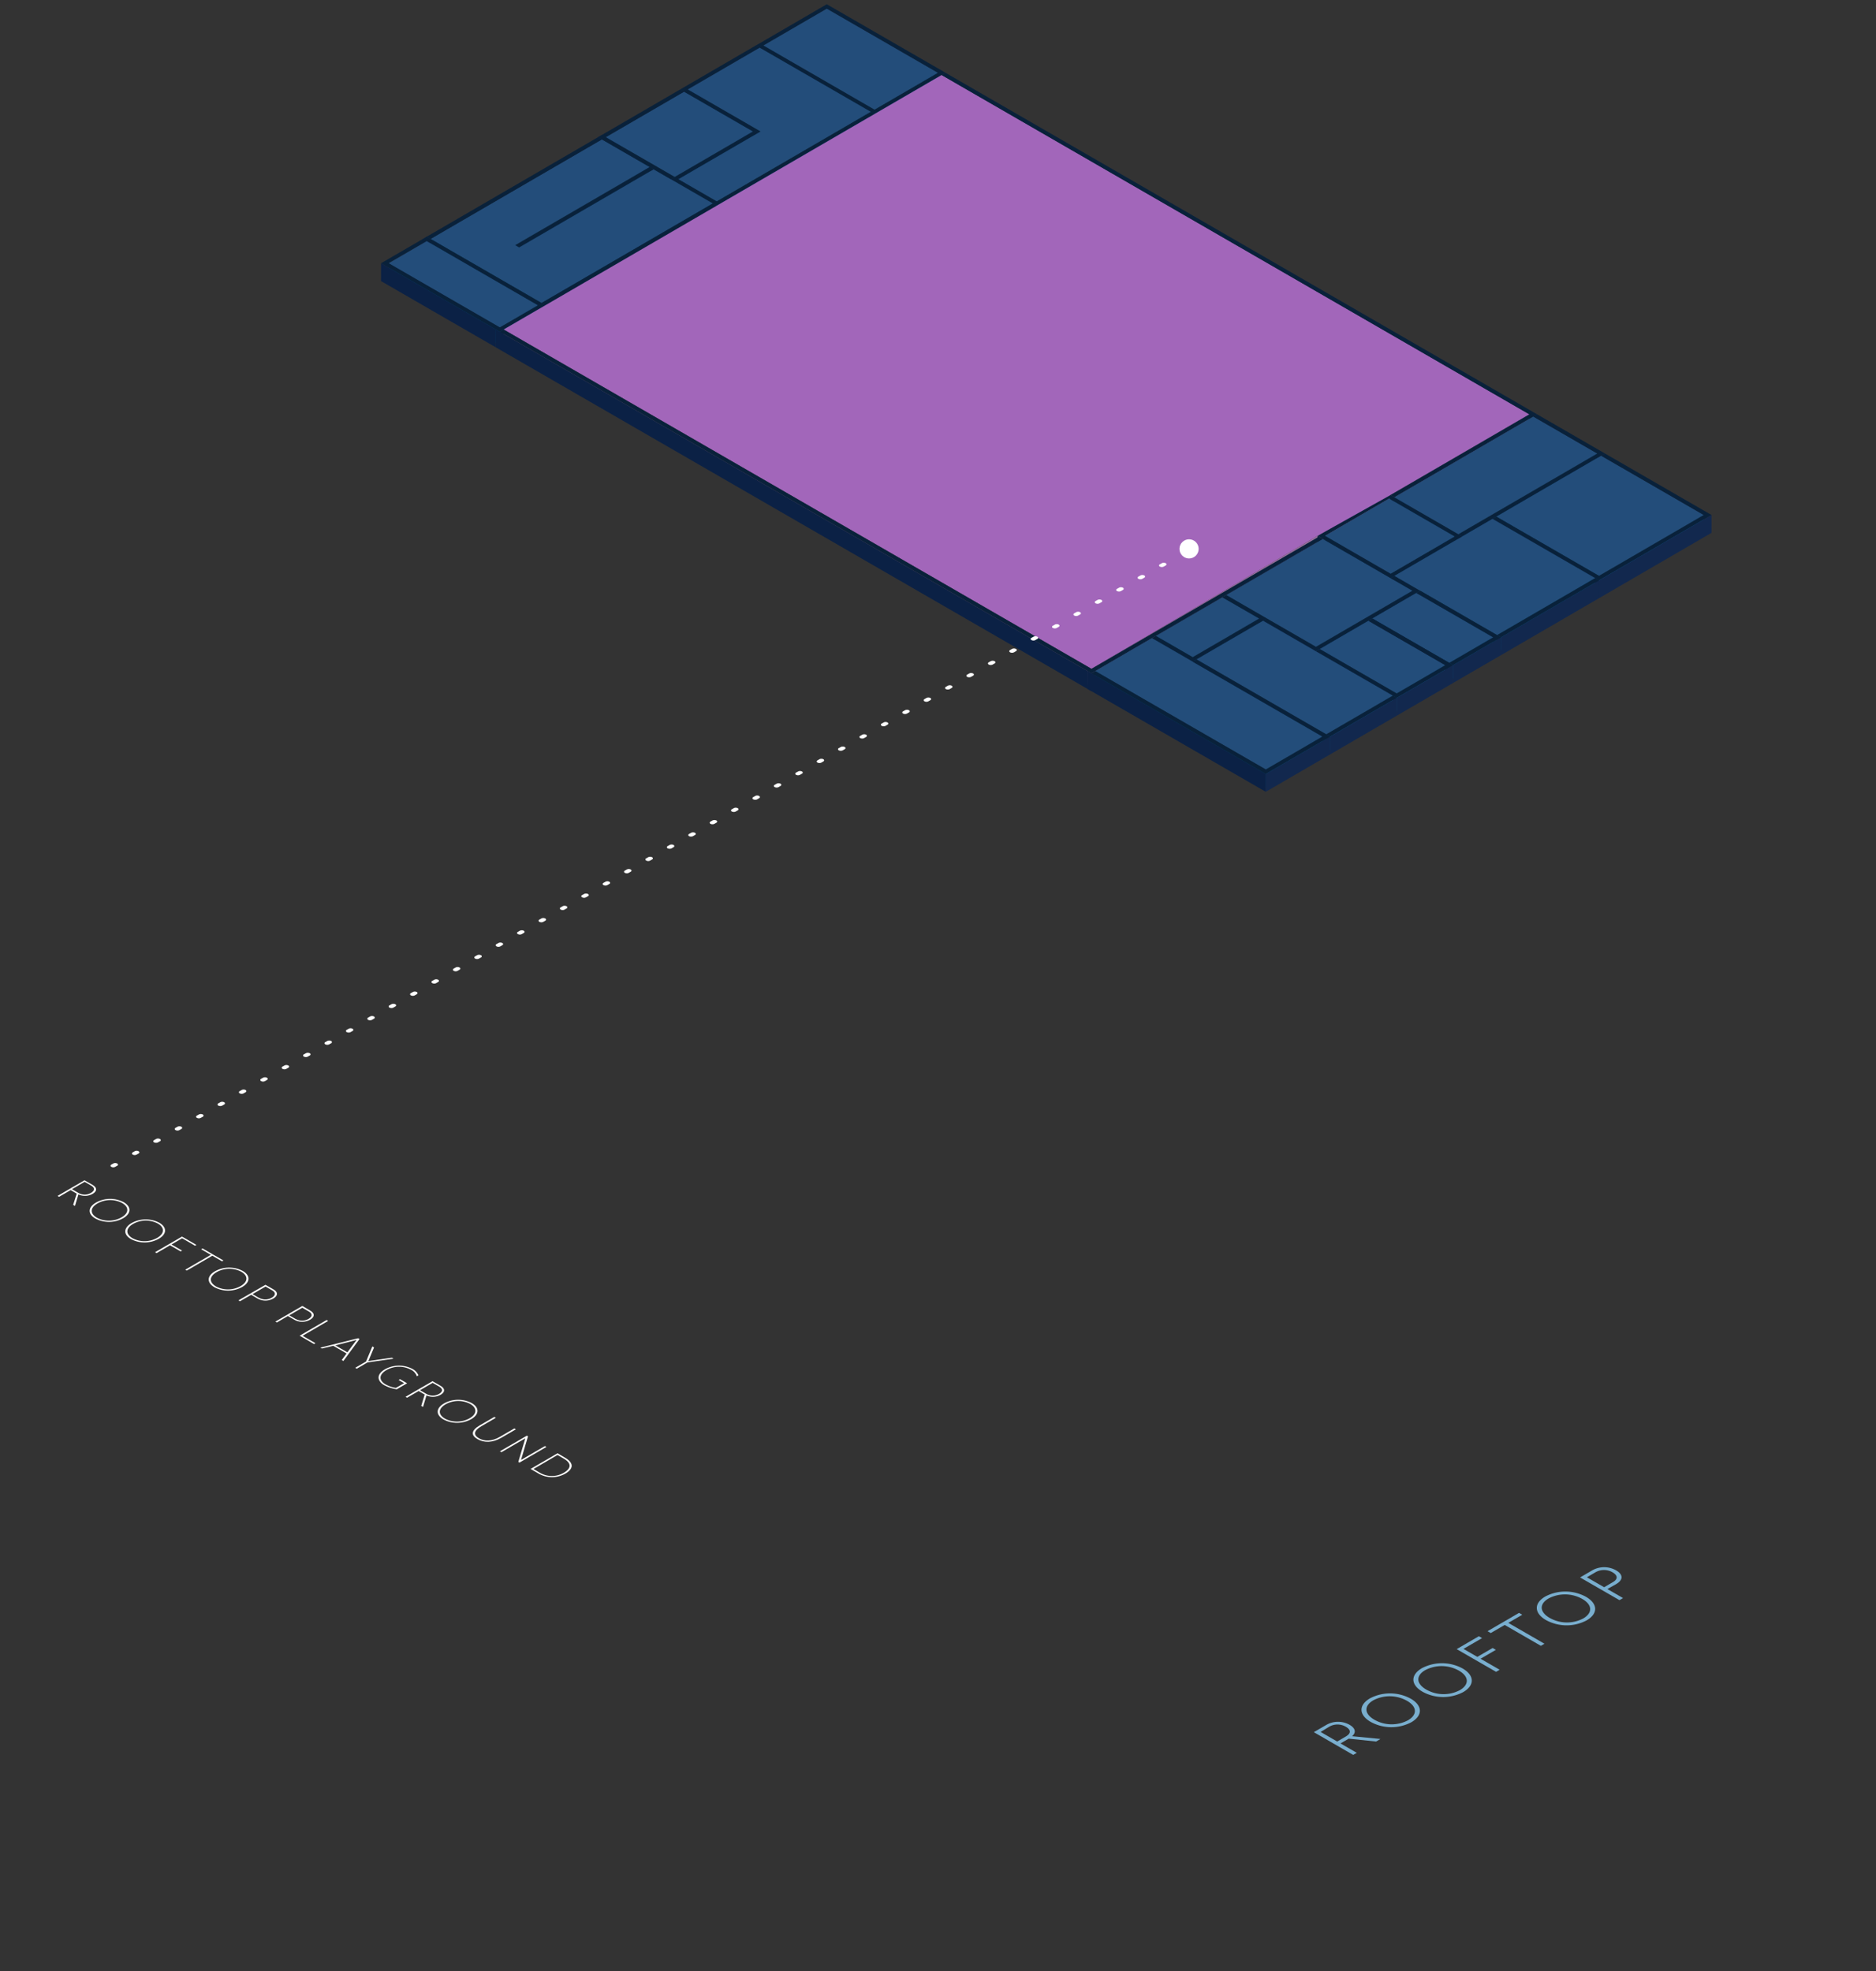 <svg xmlns="http://www.w3.org/2000/svg" viewBox="0 0 684.7 719.61"><rect x="0" y="0" width="684.7" height="719.61" fill="#333333" stroke="none"/><defs><style>.cls-1{isolation:isolate;}.cls-2{fill:#12284e;}.cls-3{fill:#0b2145;}.cls-4{fill:#004774;}.cls-5{fill:#085f97;}.cls-6{fill:#09213a;}.cls-7{fill:#234d7a;}.cls-8{fill:#956f9b;}.cls-9{fill:#a266ba;}.cls-10{fill:#725377;}.cls-11{fill:#fff;}.cls-12{fill:#79aece;}</style></defs><g id="Floorplan"><g class="cls-1"><polygon class="cls-2" points="301.76 3.19 301.75 9.71 278.66 23.13 278.68 16.6 301.76 3.19"/><polygon class="cls-3" points="342.26 26.57 342.24 33.09 301.75 9.71 301.76 3.19 342.26 26.57"/><polygon class="cls-2" points="345.09 26.57 345.07 33.09 343.66 33.91 343.68 27.39 345.09 26.57"/><polygon class="cls-4" points="319.18 39.99 319.16 46.51 278.66 23.13 278.68 16.6 319.18 39.99"/><polygon class="cls-5" points="342.26 26.57 342.24 33.09 319.16 46.51 319.18 39.99 342.26 26.57"/><polygon class="cls-3" points="319.19 41.62 319.17 48.14 275.84 23.13 275.86 16.6 319.19 41.62"/><polygon class="cls-2" points="277.27 17.42 277.25 23.94 251.06 39.17 251.07 32.65 277.27 17.42"/><polygon class="cls-5" points="317.77 40.8 317.75 47.33 261.56 79.98 261.58 73.46 317.77 40.8"/><polygon class="cls-3" points="558.2 151.25 558.18 157.77 343.66 33.91 343.68 27.39 558.2 151.25"/><path class="cls-6" d="M301.75,1.55l43.34,25-1.41.82L319.19,41.62l-43.34-25,1.41-.81ZM319.18,40l23.08-13.42L301.76,3.19,278.68,16.6,319.18,40"/><polygon class="cls-7" points="342.26 26.57 319.18 39.99 278.68 16.6 301.76 3.19 342.26 26.57"/><polygon class="cls-2" points="343.68 27.39 343.66 33.91 319.17 48.14 319.19 41.62 343.68 27.39"/><polygon class="cls-4" points="277.65 47.99 277.64 54.51 251.06 39.17 251.07 32.65 277.65 47.99"/><polygon class="cls-3" points="274.83 47.99 274.81 54.51 248.23 39.17 248.25 32.65 274.83 47.99"/><polygon class="cls-2" points="249.67 33.47 249.65 39.99 221.07 56.6 221.08 50.08 249.67 33.47"/><polygon class="cls-2" points="219.67 49.26 219.65 55.78 218.24 56.6 218.26 50.08 219.67 49.26"/><polygon class="cls-4" points="246.25 64.6 246.23 71.12 221.07 56.6 221.09 50.08 246.25 64.6"/><polygon class="cls-3" points="237.13 60.97 237.11 67.49 219.66 57.41 219.68 50.89 237.13 60.97"/><polygon class="cls-5" points="274.83 47.99 274.81 54.51 246.23 71.12 246.25 64.6 274.83 47.99"/><polygon class="cls-7" points="274.83 47.99 246.25 64.6 221.09 50.08 249.67 33.47 274.83 47.99"/><polygon class="cls-2" points="277.65 47.99 277.64 54.51 247.65 71.94 247.66 65.42 277.65 47.99"/><polygon class="cls-2" points="246.25 64.6 246.23 71.12 244.82 71.94 244.84 65.42 246.25 64.6"/><polygon class="cls-4" points="261.58 73.46 261.56 79.98 247.65 71.94 247.66 65.42 261.58 73.46"/><polygon class="cls-3" points="260.17 74.28 260.16 80.8 238.53 68.31 238.55 61.79 260.17 74.28"/><polygon class="cls-3" points="244.84 65.42 244.82 71.94 218.24 56.6 218.26 50.08 244.84 65.42"/><polygon class="cls-2" points="219.68 50.89 219.66 57.41 157.15 93.74 157.16 87.22 219.68 50.89"/><polygon class="cls-5" points="237.13 60.97 237.11 67.49 188.04 96.01 188.06 89.49 237.13 60.97"/><polygon class="cls-2" points="238.55 61.79 238.53 68.31 189.45 96.83 189.47 90.31 238.55 61.79"/><polygon class="cls-3" points="246.26 66.24 246.24 72.76 244.82 71.94 244.84 65.42 246.26 66.24"/><polygon class="cls-3" points="260.17 74.28 260.16 80.8 246.24 72.76 246.26 66.24 260.17 74.28"/><polygon class="cls-6" points="317.77 40.8 319.19 41.62 261.59 75.09 260.17 74.28 246.26 66.24 244.84 65.42 274.83 47.99 248.25 32.65 249.66 31.83 275.86 16.6 277.27 17.42 251.07 32.65 277.65 47.99 247.66 65.42 261.58 73.46 317.77 40.8"/><polygon class="cls-3" points="189.47 90.31 189.45 96.83 188.04 96.01 188.06 89.49 189.47 90.31"/><polygon class="cls-7" points="260.17 74.28 197.66 110.6 157.16 87.22 219.68 50.89 237.13 60.97 188.06 89.49 189.47 90.31 238.55 61.79 260.17 74.28"/><polygon class="cls-3" points="261.59 75.09 261.57 81.61 260.16 80.8 260.17 74.28 261.59 75.09"/><polygon class="cls-2" points="155.75 86.4 155.73 92.92 154.31 93.75 154.33 87.22 155.75 86.4"/><polygon class="cls-6" points="219.67 49.26 218.26 50.08 246.26 66.24 260.17 74.28 197.66 110.6 260.17 74.28 238.55 61.79 189.47 90.31 188.06 89.49 237.13 60.97 219.68 50.89 157.16 87.22 155.75 86.4 154.33 87.22 219.67 49.26"/><polygon class="cls-6" points="221.08 50.08 246.25 64.6 244.84 65.42 218.26 50.08 219.67 49.26 248.25 32.65 249.67 33.47 221.08 50.08"/><polygon class="cls-7" points="317.77 40.8 261.58 73.46 247.66 65.42 277.65 47.99 251.07 32.65 277.27 17.42 317.77 40.8"/><polygon class="cls-2" points="319.19 41.62 319.17 48.14 261.57 81.61 261.59 75.09 319.19 41.62"/><polygon class="cls-3" points="157.16 87.22 157.15 93.74 155.73 92.92 155.75 86.4 157.16 87.22"/><polygon class="cls-2" points="155.75 88.04 155.73 94.56 141.89 102.61 141.91 96.09 155.75 88.04"/><polygon class="cls-5" points="260.17 74.28 260.16 80.8 197.64 117.13 197.66 110.6 260.17 74.28"/><polygon class="cls-4" points="197.66 110.6 197.64 117.13 157.15 93.74 157.16 87.22 197.66 110.6"/><polygon class="cls-2" points="260.17 74.28 260.16 80.8 197.64 117.13 197.66 110.6 260.17 74.28"/><polygon class="cls-3" points="199.08 111.42 199.06 117.94 197.64 117.13 197.66 110.6 199.08 111.42"/><polygon class="cls-2" points="261.59 75.09 261.57 81.61 199.06 117.94 199.08 111.42 261.59 75.09"/><polygon class="cls-6" points="261.59 75.09 199.08 111.42 197.66 110.6 260.17 74.28 261.59 75.09"/><polygon class="cls-3" points="196.25 111.42 196.23 117.95 155.73 94.56 155.75 88.04 196.25 111.42"/><polygon class="cls-5" points="196.25 111.42 196.23 117.95 182.39 125.99 182.41 119.47 196.25 111.42"/><polygon class="cls-4" points="182.41 119.47 182.39 125.99 141.89 102.61 141.91 96.09 182.41 119.47"/><path class="cls-6" d="M197.66,110.6l1.42.82-15.26,8.87-1.4.82-1.42-.82-41.92-24.2,15.25-8.86,1.42-.83,1.41.82Zm-15.25,8.87,13.84-8L155.75,88l-13.84,8,40.5,23.38"/><polygon class="cls-7" points="196.25 111.42 182.41 119.47 141.91 96.09 155.75 88.04 196.25 111.42"/><polygon class="cls-2" points="199.08 111.42 199.06 117.94 183.81 126.81 183.82 120.29 199.08 111.42"/><polygon class="cls-3" points="181 120.29 180.98 126.81 139.06 102.61 139.08 96.09 181 120.29"/><polygon class="cls-3" points="182.42 121.11 182.4 127.63 180.98 126.81 181 120.29 182.42 121.11"/><polygon class="cls-2" points="183.82 120.29 183.81 126.81 182.4 127.63 182.42 121.11 183.82 120.29"/><polygon class="cls-2" points="561.03 151.25 561.02 157.77 559.61 158.59 559.63 152.07 561.03 151.25"/><polygon class="cls-3" points="582.99 165.56 582.97 172.08 559.61 158.59 559.63 152.07 582.99 165.56"/><polygon class="cls-2" points="585.81 165.56 585.79 172.08 584.39 172.9 584.41 166.37 585.81 165.56"/><polygon class="cls-8" points="558.2 151.25 558.18 157.77 507.5 187.22 507.51 180.7 558.2 151.25"/><polygon class="cls-8" points="507.51 180.7 507.5 187.22 480.82 202.13 480.84 195.61 507.51 180.7"/><polygon class="cls-2" points="559.63 152.07 559.61 158.59 508.92 188.05 508.94 181.53 559.63 152.07"/><polygon class="cls-3" points="508.94 181.53 508.92 188.05 507.5 187.22 507.51 180.7 508.94 181.53"/><polygon class="cls-5" points="582.99 165.56 582.97 172.08 532.28 201.53 532.3 195.01 582.99 165.56"/><polygon class="cls-4" points="532.3 195.01 532.28 201.53 508.92 188.05 508.94 181.53 532.3 195.01"/><polygon class="cls-2" points="507.01 182.04 507 188.57 483.65 202.13 483.67 195.61 507.01 182.04"/><polygon class="cls-3" points="533.72 195.83 533.7 202.35 532.28 201.53 532.3 195.01 533.72 195.83"/><polygon class="cls-3" points="530.89 195.83 530.87 202.35 507 188.57 507.01 182.04 530.89 195.83"/><polygon class="cls-4" points="507.55 209.4 507.53 215.92 483.65 202.13 483.67 195.61 507.55 209.4"/><polygon class="cls-5" points="530.89 195.83 530.87 202.35 507.53 215.92 507.55 209.4 530.89 195.83"/><polygon class="cls-3" points="481.35 195.91 481.33 202.43 480.82 202.13 480.84 195.61 481.35 195.91"/><polygon class="cls-3" points="482.77 196.73 482.75 203.25 481.33 202.43 481.35 195.91 482.77 196.73"/><polygon class="cls-2" points="533.72 195.83 533.7 202.35 508.95 216.74 508.97 210.21 533.72 195.83"/><polygon class="cls-2" points="508.97 210.21 508.95 216.74 507.53 217.56 507.55 211.04 508.97 210.21"/><polygon class="cls-4" points="518.36 215.64 518.34 222.16 508.95 216.74 508.97 210.21 518.36 215.64"/><polygon class="cls-3" points="515.53 215.64 515.51 222.16 482.75 203.25 482.77 196.73 515.53 215.64"/><polygon class="cls-8" points="480.84 195.61 480.82 202.13 398.33 250.66 398.35 244.14 480.84 195.61"/><polygon class="cls-2" points="482.77 196.73 482.75 203.25 447.52 223.73 447.54 217.21 482.77 196.73"/><polygon class="cls-4" points="462.41 225.79 462.39 232.31 447.52 223.73 447.54 217.21 462.41 225.79"/><polygon class="cls-2" points="462.41 225.79 462.39 232.31 460.98 233.13 461 226.61 462.41 225.79"/><polygon class="cls-4" points="480.29 236.12 480.27 242.64 462.39 232.31 462.41 225.79 480.29 236.12"/><polygon class="cls-3" points="507.55 211.04 507.53 217.56 482.75 203.25 482.77 196.73 507.55 211.04"/><polygon class="cls-5" points="515.53 215.64 515.51 222.16 480.27 242.64 480.29 236.12 515.53 215.64"/><polygon class="cls-7" points="515.53 215.64 480.29 236.12 462.41 225.79 447.54 217.21 482.77 196.73 515.53 215.64"/><polygon class="cls-6" points="518.36 215.64 516.94 216.46 500.91 225.78 499.46 226.62 481.71 236.94 480.3 237.75 478.88 236.94 461 226.61 462.41 225.79 480.29 236.12 515.53 215.64 482.77 196.73 507.55 211.04 508.97 210.21 518.36 215.64"/><path class="cls-6" d="M532.3,195l1.42.82L509,210.21l-1.42.83-24.78-14.31-1.42-.82-.51-.3L507,180.41l.51.29,1.43.82ZM507.55,209.4l23.34-13.57L507,182l-23.34,13.57,23.88,13.79"/><polygon class="cls-9" points="558.2 151.25 507.51 180.7 480.84 195.61 398.35 244.14 183.82 120.29 199.08 111.42 261.59 75.09 319.19 41.62 343.68 27.39 558.2 151.25"/><polygon class="cls-6" points="345.09 26.57 561.03 151.25 559.63 152.07 508.94 181.53 507.51 180.7 558.2 151.25 343.68 27.39 345.09 26.57"/><polygon class="cls-3" points="621.84 187.99 621.82 194.51 584.39 172.9 584.41 166.37 621.84 187.99"/><polygon class="cls-2" points="584.41 166.37 584.39 172.9 546.14 195.12 546.16 188.6 584.41 166.37"/><polygon class="cls-2" points="546.16 188.6 546.14 195.12 544.74 195.94 544.75 189.42 546.16 188.6"/><polygon class="cls-7" points="582.99 165.56 532.3 195.01 508.94 181.53 559.63 152.07 582.99 165.56"/><polygon class="cls-6" points="585.81 165.56 584.41 166.37 546.16 188.6 544.75 189.42 533.72 195.83 532.3 195.01 582.99 165.56 559.63 152.07 561.03 151.25 585.81 165.56"/><polygon class="cls-2" points="544.75 189.42 544.74 195.94 533.7 202.35 533.72 195.83 544.75 189.42"/><polygon class="cls-7" points="530.89 195.83 507.55 209.4 483.67 195.61 507.01 182.04 530.89 195.83"/><polygon class="cls-5" points="621.84 187.99 621.82 194.51 583.58 216.73 583.6 210.21 621.84 187.99"/><polygon class="cls-7" points="621.84 187.99 583.6 210.21 546.16 188.6 584.41 166.37 621.84 187.99"/><polygon class="cls-4" points="583.6 210.21 583.58 216.73 546.14 195.12 546.16 188.6 583.6 210.21"/><polygon class="cls-3" points="583.61 211.85 583.59 218.37 544.74 195.94 544.75 189.42 583.61 211.85"/><polygon class="cls-3" points="582.19 211.03 582.17 217.55 544.74 195.94 544.75 189.42 582.19 211.03"/><polygon class="cls-6" points="624.66 187.99 583.61 211.85 544.75 189.42 546.16 188.6 583.6 210.21 621.84 187.99 584.41 166.37 585.81 165.56 624.66 187.99"/><polygon class="cls-2" points="624.66 187.99 624.65 194.51 583.59 218.37 583.61 211.85 624.66 187.99"/><polygon class="cls-2" points="518.36 215.64 518.34 222.16 516.92 222.98 516.94 216.46 518.36 215.64"/><polygon class="cls-2" points="447.54 217.21 447.52 223.73 446.11 224.55 446.13 218.03 447.54 217.21"/><polygon class="cls-2" points="516.94 216.46 516.92 222.98 500.89 232.3 500.91 225.78 516.94 216.46"/><polygon class="cls-3" points="459.58 225.79 459.56 232.31 446.11 224.55 446.13 218.03 459.58 225.79"/><polygon class="cls-2" points="500.91 225.78 500.89 232.3 499.44 233.14 499.46 226.62 500.91 225.78"/><polygon class="cls-7" points="582.19 211.03 546.4 231.83 518.36 215.64 508.97 210.21 533.72 195.83 544.75 189.42 582.19 211.03"/><polygon class="cls-5" points="582.19 211.03 582.17 217.55 546.38 238.35 546.4 231.83 582.19 211.03"/><polygon class="cls-4" points="546.4 231.83 546.38 238.35 518.34 222.16 518.36 215.64 546.4 231.83"/><polygon class="cls-2" points="446.13 218.03 446.11 224.55 421.83 238.65 421.85 232.13 446.13 218.03"/><polygon class="cls-2" points="583.61 211.85 583.59 218.37 547.8 239.17 547.82 232.65 583.61 211.85"/><polygon class="cls-6" points="583.61 211.85 547.82 232.65 546.4 231.83 582.19 211.03 544.75 189.42 583.61 211.85"/><polygon class="cls-3" points="547.82 232.65 547.8 239.17 546.38 238.35 546.4 231.83 547.82 232.65"/><polygon class="cls-3" points="544.99 232.65 544.97 239.17 516.92 222.98 516.94 216.46 544.99 232.65"/><polygon class="cls-2" points="421.85 232.13 421.83 238.65 420.43 239.47 420.44 232.95 421.85 232.13"/><polygon class="cls-2" points="499.46 226.62 499.44 233.14 481.69 243.46 481.71 236.94 499.46 226.62"/><polygon class="cls-2" points="481.71 236.94 481.69 243.46 480.28 244.28 480.3 237.75 481.71 236.94"/><polygon class="cls-4" points="509.75 253.13 509.73 259.65 481.69 243.46 481.71 236.94 509.75 253.13"/><polygon class="cls-3" points="508.34 253.94 508.32 260.46 460.98 233.13 461 226.61 508.34 253.94"/><polygon class="cls-3" points="478.88 236.94 478.86 243.46 460.98 233.13 461 226.61 478.88 236.94"/><polygon class="cls-3" points="480.3 237.75 480.28 244.28 478.86 243.46 478.88 236.94 480.3 237.75"/><polygon class="cls-5" points="459.58 225.79 459.56 232.31 435.29 246.42 435.31 239.9 459.58 225.79"/><polygon class="cls-7" points="459.58 225.79 435.31 239.9 421.85 232.13 446.13 218.03 459.58 225.79"/><polygon class="cls-4" points="435.31 239.9 435.29 246.42 421.83 238.65 421.85 232.13 435.31 239.9"/><polygon class="cls-2" points="461 226.61 460.98 233.13 436.7 247.24 436.72 240.72 461 226.61"/><polygon class="cls-2" points="436.72 240.72 436.7 247.24 435.3 248.06 435.31 241.54 436.72 240.72"/><polygon class="cls-3" points="435.31 241.54 435.3 248.06 420.43 239.47 420.44 232.95 435.31 241.54"/><polygon class="cls-6" points="462.41 225.79 461 226.61 436.72 240.72 435.31 241.54 420.44 232.95 421.85 232.13 435.31 239.9 459.58 225.79 446.13 218.03 447.54 217.21 462.41 225.79"/><polygon class="cls-7" points="544.99 232.65 528.95 241.97 500.91 225.78 516.94 216.46 544.99 232.65"/><polygon class="cls-5" points="544.99 232.65 544.97 239.17 528.93 248.49 528.95 241.97 544.99 232.65"/><polygon class="cls-4" points="528.95 241.97 528.93 248.49 500.89 232.3 500.91 225.78 528.95 241.97"/><polygon class="cls-3" points="530.34 242.8 530.32 249.32 500.86 232.32 500.88 225.8 530.34 242.8"/><polygon class="cls-2" points="547.82 232.65 547.8 239.17 530.32 249.32 530.34 242.8 547.82 232.65"/><polygon class="cls-6" points="547.82 232.65 530.34 242.8 500.88 225.8 528.95 241.97 544.99 232.65 516.94 216.46 518.36 215.64 546.4 231.83 547.82 232.65"/><polygon class="cls-3" points="527.5 242.81 527.49 249.33 499.44 233.14 499.46 226.62 527.5 242.81"/><polygon class="cls-10" points="398.35 244.14 398.33 250.66 183.81 126.81 183.82 120.29 398.35 244.14"/><polygon class="cls-2" points="420.44 232.95 420.43 239.47 399.75 251.49 399.77 244.97 420.44 232.95"/><polygon class="cls-3" points="396.94 244.96 396.92 251.48 182.4 127.63 182.42 121.11 396.94 244.96"/><polygon class="cls-6" points="398.35 244.14 481.35 195.91 482.77 196.73 447.54 217.21 446.13 218.03 421.85 232.13 420.44 232.95 399.77 244.97 398.36 245.78 396.94 244.96 182.42 121.11 183.82 120.29 398.35 244.14"/><polygon class="cls-2" points="399.77 244.97 399.75 251.49 398.35 252.3 398.36 245.78 399.77 244.97"/><polygon class="cls-4" points="484.06 268.05 484.05 274.57 436.7 247.24 436.72 240.72 484.06 268.05"/><polygon class="cls-3" points="482.66 268.87 482.64 275.39 420.43 239.47 420.44 232.95 482.66 268.87"/><polygon class="cls-5" points="482.66 268.87 482.64 275.39 461.97 287.4 461.99 280.88 482.66 268.87"/><polygon class="cls-4" points="461.99 280.88 461.97 287.4 399.75 251.49 399.77 244.97 461.99 280.88"/><polygon class="cls-3" points="461.99 282.52 461.98 289.04 396.92 251.48 396.94 244.96 461.99 282.52"/><polygon class="cls-3" points="398.36 245.78 398.35 252.3 396.92 251.48 396.94 244.96 398.36 245.78"/><polygon class="cls-7" points="527.5 242.81 509.75 253.13 481.71 236.94 499.46 226.62 527.5 242.81"/><polygon class="cls-5" points="527.5 242.81 527.49 249.33 509.73 259.65 509.75 253.13 527.5 242.81"/><polygon class="cls-6" points="530.34 242.8 509.76 254.76 478.88 236.94 480.3 237.75 481.71 236.94 509.75 253.13 527.5 242.81 499.46 226.62 500.88 225.8 530.34 242.8"/><polygon class="cls-3" points="509.76 254.76 509.74 261.28 478.86 243.46 478.88 236.94 509.76 254.76"/><polygon class="cls-2" points="530.34 242.8 530.32 249.32 509.74 261.28 509.76 254.76 530.34 242.8"/><polygon class="cls-5" points="508.34 253.94 508.32 260.46 484.05 274.57 484.06 268.05 508.34 253.94"/><polygon class="cls-7" points="508.34 253.94 484.06 268.05 436.72 240.72 461 226.61 508.34 253.94"/><polygon class="cls-3" points="485.48 268.87 485.46 275.39 484.05 274.57 484.06 268.05 485.48 268.87"/><polygon class="cls-6" points="509.76 254.76 485.48 268.87 484.06 268.05 508.34 253.94 461 226.61 478.88 236.94 509.76 254.76"/><polygon class="cls-2" points="509.76 254.76 509.74 261.28 485.46 275.39 485.48 268.87 509.76 254.76"/><polygon class="cls-7" points="482.66 268.87 461.99 280.88 399.77 244.97 420.44 232.95 482.66 268.87"/><polygon class="cls-2" points="485.48 268.87 485.46 275.39 461.98 289.04 461.99 282.52 485.48 268.87"/><polygon class="cls-6" points="485.48 268.87 461.99 282.52 396.94 244.96 398.37 245.78 399.77 244.97 461.99 280.88 482.66 268.87 420.44 232.95 435.31 241.54 436.72 240.72 484.06 268.05 485.48 268.87"/></g></g><g id="Labels"><polygon class="cls-11" points="71.68 454.43 71.17 454.73 66.47 452.01 62.58 454.28 66.45 456.51 65.94 456.81 62.06 454.58 57.15 457.43 56.58 457.11 66.42 451.39 71.68 454.43"/><path class="cls-11" d="M58.14,446.34c2.8,1.62,2.86,4.09-.19,5.86a10.67,10.67,0,0,1-10.11.13C45,450.7,45,448.25,48,446.47A10.71,10.71,0,0,1,58.14,446.34ZM48.37,452a9.42,9.42,0,0,0,9-.14c2.83-1.65,2.68-3.81.22-5.23a9.41,9.41,0,0,0-9,.14c-2.83,1.65-2.71,3.79-.21,5.23"/><path class="cls-11" d="M45.14,438.84c2.8,1.62,2.86,4.08-.19,5.86a10.66,10.66,0,0,1-10.11.12C32,443.19,32,440.75,35,439A10.66,10.66,0,0,1,45.14,438.84Zm-9.77,5.68a9.42,9.42,0,0,0,9-.15c2.83-1.64,2.68-3.8.22-5.22a9.36,9.36,0,0,0-9,.14c-2.83,1.65-2.71,3.79-.21,5.23"/><path class="cls-11" d="M28.62,436l-1.25,4.2-.67-.38L28,435.72l-2.22-1.29-4.22,2.45-.56-.33,9.84-5.71,2.89,1.66c2,1.16,1.54,2.45.06,3.31A5.66,5.66,0,0,1,28.62,436Zm-2.36-1.9,2.33,1.34a4.54,4.54,0,0,0,4.62,0c1.13-.66,1.73-1.68,0-2.69l-2.32-1.34-4.61,2.68"/><polygon class="cls-11" points="81.55 460.12 81.03 460.42 77.5 458.38 68.18 463.8 67.62 463.48 76.95 458.06 73.42 456.02 73.93 455.73 81.55 460.12"/><polygon class="cls-11" points="119.76 482.19 110.43 487.61 115.13 490.32 114.62 490.62 109.36 487.58 119.2 481.86 119.76 482.19"/><path class="cls-11" d="M113.18,478.39c2,1.16,1.49,2.47,0,3.35a5.83,5.83,0,0,1-5.77,0l-2.34-1.34-4,2.35-.56-.32,9.84-5.72Zm-5.28,3.06a4.66,4.66,0,0,0,4.7,0c1.14-.67,1.81-1.73.06-2.74l-2.33-1.34-4.76,2.77,2.33,1.34"/><path class="cls-11" d="M99.76,470.64c2,1.16,1.49,2.48,0,3.36A5.82,5.82,0,0,1,94,474l-2.32-1.35L87.6,475l-.56-.33L96.88,469Zm-5.28,3.07a4.63,4.63,0,0,0,4.7,0c1.15-.67,1.82-1.72.07-2.73l-2.33-1.34-4.76,2.77,2.32,1.34"/><path class="cls-11" d="M88.59,463.93c2.81,1.62,2.87,4.08-.19,5.86a10.64,10.64,0,0,1-10.1.12c-2.82-1.63-2.89-4.08.18-5.86A10.66,10.66,0,0,1,88.59,463.93Zm-9.76,5.67a9.4,9.4,0,0,0,9-.14c2.84-1.65,2.69-3.81.23-5.23a9.39,9.39,0,0,0-9,.15c-2.84,1.65-2.71,3.78-.21,5.22"/><path class="cls-11" d="M150.52,499.7a4.75,4.75,0,0,1,2.2,2.35l-.58.34A4.16,4.16,0,0,0,150,500a9.28,9.28,0,0,0-9,.16c-2.81,1.64-2.75,3.76-.26,5.2a11.11,11.11,0,0,0,3.75,1.28l3-1.73-2-1.17.51-.29,2.59,1.49-3.78,2.2a14.4,14.4,0,0,1-4.54-1.48c-2.65-1.53-3-3.95.23-5.82A10.55,10.55,0,0,1,150.52,499.7Z"/><polygon class="cls-11" points="143.63 495.97 134.16 497.32 130.21 499.62 129.65 499.29 133.6 497 135.89 491.5 136.52 491.86 134.45 496.83 143.02 495.61 143.63 495.97"/><path class="cls-11" d="M131.21,488.8l-5.88,8-.6-.34,1.75-2.4-4.85-2.8-4.12,1-.58-.33,13.8-3.43Zm-8.87,2.28,4.45,2.57,3.36-4.53-7.81,2"/><path class="cls-11" d="M155.65,509.38l-1.25,4.2-.66-.38,1.27-4.14-2.22-1.29-4.22,2.45-.56-.33,9.84-5.71,2.89,1.66c2,1.16,1.54,2.45.06,3.31A5.66,5.66,0,0,1,155.65,509.38Zm-2.36-1.9,2.33,1.34a4.54,4.54,0,0,0,4.62,0c1.13-.66,1.73-1.68,0-2.69l-2.32-1.34-4.61,2.68"/><path class="cls-11" d="M206.17,532.07c3.63,2.1,2.9,4.27.2,5.84a9.83,9.83,0,0,1-10-.12l-2.72-1.57,9.84-5.72Zm-9.29,5.43a8.61,8.61,0,0,0,8.93.08c2.32-1.35,3.25-3.23-.15-5.19l-2.18-1.26-8.78,5.11,2.18,1.26"/><polygon class="cls-11" points="199.43 528.18 189.59 533.9 189.17 533.66 191.73 525.03 183.01 530.1 182.46 529.78 192.29 524.07 192.71 524.3 190.16 532.93 198.88 527.87 199.43 528.18"/><path class="cls-11" d="M188.29,521.75,183,524.82c-3.3,1.91-6.34,1.88-8.72.51s-2.43-3.13.86-5.05l5.28-3.06.56.32-5.29,3.08c-2.95,1.71-2.87,3.26-.88,4.41s4.66,1.19,7.61-.52l5.3-3.08Z"/><path class="cls-11" d="M172.17,512.18c2.8,1.62,2.86,4.08-.19,5.86a10.66,10.66,0,0,1-10.11.12c-2.82-1.63-2.88-4.07.18-5.85A10.66,10.66,0,0,1,172.17,512.18Zm-9.77,5.68a9.45,9.45,0,0,0,9-.14c2.84-1.65,2.68-3.81.22-5.23a9.38,9.38,0,0,0-9,.14c-2.83,1.65-2.7,3.79-.21,5.23"/><circle class="cls-11" cx="433.98" cy="200.36" r="3.5"/><path class="cls-11" d="M425.45,205.59c.39.23.39.59,0,.82l-.71.41a1.57,1.57,0,0,1-1.4,0h0a.43.43,0,0,1,0-.82l.71-.41a1.57,1.57,0,0,1,1.4,0Z"/><path class="cls-11" d="M417.64,210.06a.44.44,0,0,1,0,.82l-.72.41a1.57,1.57,0,0,1-1.4,0h0a.43.43,0,0,1,0-.82l.71-.41A1.58,1.58,0,0,1,417.64,210.06Z"/><path class="cls-11" d="M409.83,214.53a.44.44,0,0,1,0,.82l-.71.41a1.58,1.58,0,0,1-1.42,0,.43.43,0,0,1,0-.82l.71-.4A1.58,1.58,0,0,1,409.83,214.53Z"/><path class="cls-11" d="M402,219a.44.44,0,0,1,0,.82l-.71.41a1.61,1.61,0,0,1-1.42,0c-.39-.24-.39-.6,0-.83l.71-.4A1.58,1.58,0,0,1,402,219Z"/><path class="cls-11" d="M394.2,223.48c.4.23.4.59,0,.82l-.71.4a1.56,1.56,0,0,1-1.41,0c-.39-.24-.39-.6,0-.82l.71-.41a1.57,1.57,0,0,1,1.4,0Z"/><path class="cls-11" d="M386.4,228c.39.23.39.59,0,.82l-.71.41a1.6,1.6,0,0,1-1.4,0h0a.43.43,0,0,1,0-.82l.71-.41a1.57,1.57,0,0,1,1.4,0Z"/><path class="cls-11" d="M378.59,232.42a.43.43,0,0,1,0,.82l-.71.41a1.57,1.57,0,0,1-1.4,0h0a.43.43,0,0,1,0-.82l.71-.41A1.58,1.58,0,0,1,378.59,232.42Z"/><path class="cls-11" d="M370.78,236.89a.43.43,0,0,1,0,.82l-.7.41a1.61,1.61,0,0,1-1.42,0c-.39-.24-.39-.6,0-.83l.71-.41A1.61,1.61,0,0,1,370.78,236.89Z"/><path class="cls-11" d="M363,241.36a.43.43,0,0,1,0,.82l-.7.41a1.58,1.58,0,0,1-1.42,0c-.39-.24-.39-.6,0-.83l.71-.4A1.58,1.58,0,0,1,363,241.36Z"/><path class="cls-11" d="M355.15,245.84c.4.23.4.59,0,.81l-.71.42a1.59,1.59,0,0,1-1.41,0,.43.43,0,0,1,0-.82l.71-.41a1.57,1.57,0,0,1,1.4,0Z"/><path class="cls-11" d="M347.34,250.31c.4.23.4.59,0,.82l-.71.41a1.57,1.57,0,0,1-1.4,0h0c-.4-.23-.39-.59,0-.82l.71-.41a1.57,1.57,0,0,1,1.4,0Z"/><path class="cls-11" d="M339.54,254.78c.39.23.39.59,0,.82l-.71.41a1.57,1.57,0,0,1-1.4,0h0c-.4-.23-.39-.59,0-.82l.71-.41a1.57,1.57,0,0,1,1.4,0Z"/><path class="cls-11" d="M331.73,259.25a.43.43,0,0,1,0,.82l-.7.41a1.59,1.59,0,0,1-1.41,0h0a.43.43,0,0,1,0-.82l.71-.41A1.61,1.61,0,0,1,331.73,259.25Z"/><path class="cls-11" d="M323.92,263.72c.39.24.38.6,0,.82l-.7.41a1.58,1.58,0,0,1-1.42,0c-.39-.24-.39-.6,0-.82l.71-.41A1.58,1.58,0,0,1,323.92,263.72Z"/><path class="cls-11" d="M316.11,268.19c.39.24.38.6,0,.82l-.71.42a1.59,1.59,0,0,1-1.41,0,.43.43,0,0,1,0-.82l.71-.41A1.61,1.61,0,0,1,316.11,268.19Z"/><path class="cls-11" d="M308.29,272.67c.4.23.4.59,0,.82l-.71.41a1.59,1.59,0,0,1-1.41,0,.43.43,0,0,1,0-.82l.71-.41a1.57,1.57,0,0,1,1.4,0Z"/><path class="cls-11" d="M300.49,277.14c.39.23.39.59,0,.82l-.71.41a1.57,1.57,0,0,1-1.4,0h0c-.4-.23-.39-.59,0-.82l.71-.41a1.57,1.57,0,0,1,1.4,0Z"/><path class="cls-11" d="M292.68,281.61a.43.43,0,0,1,0,.82l-.71.41a1.57,1.57,0,0,1-1.4,0h0a.43.43,0,0,1,0-.82l.71-.4A1.58,1.58,0,0,1,292.68,281.61Z"/><path class="cls-11" d="M284.87,286.08c.39.24.38.6,0,.82l-.7.41a1.58,1.58,0,0,1-1.42,0,.43.43,0,0,1,0-.82l.71-.41A1.61,1.61,0,0,1,284.87,286.08Z"/><path class="cls-11" d="M277.06,290.56c.39.23.38.59,0,.81l-.7.41a1.58,1.58,0,0,1-1.42,0,.43.43,0,0,1,0-.82l.71-.41A1.58,1.58,0,0,1,277.06,290.56Z"/><path class="cls-11" d="M269.24,295c.4.23.4.59,0,.82l-.71.41a1.56,1.56,0,0,1-1.41,0,.43.43,0,0,1,0-.82l.71-.41a1.57,1.57,0,0,1,1.4,0Z"/><path class="cls-11" d="M261.44,299.5a.43.43,0,0,1,0,.82l-.71.41a1.57,1.57,0,0,1-1.4,0h0c-.4-.23-.39-.59,0-.82l.71-.41a1.57,1.57,0,0,1,1.4,0Z"/><path class="cls-11" d="M253.63,304a.43.43,0,0,1,0,.82l-.71.41a1.57,1.57,0,0,1-1.4,0h0a.43.43,0,0,1,0-.82l.71-.4A1.58,1.58,0,0,1,253.63,304Z"/><path class="cls-11" d="M245.82,308.44c.39.24.38.6,0,.82l-.7.41a1.58,1.58,0,0,1-1.42,0,.43.43,0,0,1,0-.82l.71-.41A1.61,1.61,0,0,1,245.82,308.44Z"/><path class="cls-11" d="M238,312.92c.39.23.38.59,0,.81l-.7.41a1.55,1.55,0,0,1-1.42,0,.43.43,0,0,1,0-.82l.71-.41A1.58,1.58,0,0,1,238,312.92Z"/><path class="cls-11" d="M230.19,317.39c.39.23.4.59,0,.82l-.71.41a1.56,1.56,0,0,1-1.41,0,.43.43,0,0,1,0-.82l.71-.41a1.57,1.57,0,0,1,1.4,0Z"/><path class="cls-11" d="M222.38,321.86c.39.23.4.6,0,.82l-.71.41a1.57,1.57,0,0,1-1.4,0h0c-.4-.23-.39-.59,0-.82l.71-.4a1.54,1.54,0,0,1,1.4,0Z"/><path class="cls-11" d="M214.58,326.33a.43.43,0,0,1,0,.82l-.71.41a1.57,1.57,0,0,1-1.4,0h0a.43.43,0,0,1,0-.82l.71-.4a1.57,1.57,0,0,1,1.4,0Z"/><path class="cls-11" d="M206.77,330.81a.43.43,0,0,1,0,.81l-.71.41a1.54,1.54,0,0,1-1.4,0h0a.43.43,0,0,1,0-.82l.71-.41A1.58,1.58,0,0,1,206.77,330.81Z"/><path class="cls-11" d="M199,335.28a.44.44,0,0,1,0,.82l-.7.4a1.55,1.55,0,0,1-1.42,0,.43.43,0,0,1,0-.82l.71-.41A1.58,1.58,0,0,1,199,335.28Z"/><path class="cls-11" d="M191.15,339.75a.44.44,0,0,1,0,.82l-.71.41a1.56,1.56,0,0,1-1.41,0,.43.43,0,0,1,0-.82l.71-.41A1.58,1.58,0,0,1,191.15,339.75Z"/><path class="cls-11" d="M183.33,344.22c.39.23.4.6,0,.82l-.71.41a1.56,1.56,0,0,1-1.41,0c-.4-.22-.39-.59,0-.82l.71-.4a1.57,1.57,0,0,1,1.4,0Z"/><path class="cls-11" d="M175.53,348.69a.43.43,0,0,1,0,.82l-.71.41a1.57,1.57,0,0,1-1.4,0h0c-.4-.23-.39-.6,0-.83l.71-.4a1.57,1.57,0,0,1,1.4,0Z"/><path class="cls-11" d="M167.72,353.17c.39.22.38.59,0,.81l-.71.41a1.54,1.54,0,0,1-1.4,0h0a.44.44,0,0,1,0-.83l.71-.4A1.58,1.58,0,0,1,167.72,353.17Z"/><path class="cls-11" d="M159.91,357.64a.44.44,0,0,1,0,.82l-.7.41a1.58,1.58,0,0,1-1.42,0,.43.43,0,0,1,0-.82l.71-.41A1.58,1.58,0,0,1,159.91,357.64Z"/><path class="cls-11" d="M152.1,362.11a.44.44,0,0,1,0,.82l-.7.41a1.58,1.58,0,0,1-1.42,0,.43.43,0,0,1,0-.82l.71-.4A1.55,1.55,0,0,1,152.1,362.11Z"/><path class="cls-11" d="M144.28,366.58c.39.23.4.6,0,.82l-.71.41a1.56,1.56,0,0,1-1.41,0,.43.43,0,0,1,0-.82l.71-.4a1.57,1.57,0,0,1,1.4,0Z"/><path class="cls-11" d="M136.48,371.06a.43.43,0,0,1,0,.81l-.71.41a1.57,1.57,0,0,1-1.4,0h0c-.4-.23-.39-.6,0-.83l.71-.4a1.57,1.57,0,0,1,1.4,0Z"/><path class="cls-11" d="M128.67,375.53c.39.22.38.59,0,.82l-.71.4a1.54,1.54,0,0,1-1.4,0h0a.43.43,0,0,1,0-.82l.71-.41A1.58,1.58,0,0,1,128.67,375.53Z"/><path class="cls-11" d="M120.86,380a.44.44,0,0,1,0,.82l-.71.4a1.54,1.54,0,0,1-1.4,0h0a.43.43,0,0,1,0-.82l.71-.41A1.58,1.58,0,0,1,120.86,380Z"/><path class="cls-11" d="M113.05,384.47a.44.44,0,0,1,0,.82l-.71.4a1.53,1.53,0,0,1-1.41,0,.43.43,0,0,1,0-.82l.71-.4A1.58,1.58,0,0,1,113.05,384.47Z"/><path class="cls-11" d="M105.23,388.94c.39.23.4.6,0,.82l-.71.41a1.59,1.59,0,0,1-1.41,0c-.39-.24-.39-.6,0-.83l.71-.4a1.57,1.57,0,0,1,1.4,0Z"/><path class="cls-11" d="M97.42,393.42c.39.22.4.59,0,.81l-.71.41a1.56,1.56,0,0,1-1.41,0c-.4-.23-.39-.6,0-.83l.71-.4a1.57,1.57,0,0,1,1.4,0Z"/><path class="cls-11" d="M89.62,397.89c.39.22.39.59,0,.82l-.71.4a1.54,1.54,0,0,1-1.4,0h0a.43.43,0,0,1,0-.82l.71-.41a1.57,1.57,0,0,1,1.4,0Z"/><path class="cls-11" d="M81.81,402.36a.44.44,0,0,1,0,.82l-.71.4a1.54,1.54,0,0,1-1.4,0h0a.43.43,0,0,1,0-.82l.71-.41A1.58,1.58,0,0,1,81.81,402.36Z"/><path class="cls-11" d="M74,406.83a.44.44,0,0,1,0,.82l-.71.4a1.53,1.53,0,0,1-1.41,0,.43.43,0,0,1,0-.82l.71-.4A1.58,1.58,0,0,1,74,406.83Z"/><path class="cls-11" d="M66.19,411.3a.44.44,0,0,1,0,.82l-.71.41a1.59,1.59,0,0,1-1.41,0c-.39-.24-.39-.6,0-.83l.71-.4A1.58,1.58,0,0,1,66.19,411.3Z"/><path class="cls-11" d="M58.37,415.78a.43.43,0,0,1,0,.82l-.71.4a1.56,1.56,0,0,1-1.41,0,.43.43,0,0,1,0-.82l.71-.41a1.57,1.57,0,0,1,1.4,0Z"/><path class="cls-11" d="M50.57,420.25c.39.22.39.59,0,.82l-.71.4a1.54,1.54,0,0,1-1.4,0h0c-.4-.23-.39-.59,0-.82l.71-.41a1.57,1.57,0,0,1,1.4,0Z"/><path class="cls-11" d="M42.76,424.72a.43.43,0,0,1,0,.82l-.71.4a1.51,1.51,0,0,1-1.4,0h0a.43.43,0,0,1,0-.82l.71-.41A1.61,1.61,0,0,1,42.76,424.72Z"/><path class="cls-12" d="M514.88,620.07c4.4,2.54,4.43,6.16.24,8.6a15.64,15.64,0,0,1-14.85-.12c-4.39-2.53-4.46-6.15-.25-8.6A15.75,15.75,0,0,1,514.88,620.07Zm-13.25,7.7a12.76,12.76,0,0,0,12.26.19c3.41-2,3.41-4.92-.37-7.11a12.88,12.88,0,0,0-12.28-.19c-3.45,2-3.4,4.92.39,7.11"/><path class="cls-12" d="M502.26,635.72l-10-1.05-3,1.74,5.93,3.43-1.3.76-14.37-8.3,4.42-2.57a8.61,8.61,0,0,1,8.62-.12c1.94,1.12,2.64,2.65.93,4.17l10.34,1Zm-14.21,0,3.12-1.82c2.36-1.37,1.57-2.68.05-3.56a6,6,0,0,0-6.13,0L482,632.22l6.08,3.52"/><polygon class="cls-12" points="540.93 597.96 534.14 601.9 539.19 604.82 544.78 601.57 545.96 602.25 540.37 605.5 547.34 609.52 546.03 610.28 531.66 601.99 539.75 597.28 540.93 597.96"/><path class="cls-12" d="M533.82,609.05c4.41,2.55,4.44,6.17.24,8.61a15.67,15.67,0,0,1-14.85-.11c-4.39-2.53-4.45-6.16-.24-8.61A15.75,15.75,0,0,1,533.82,609.05Zm-13.25,7.71a12.77,12.77,0,0,0,12.27.19c3.4-2,3.41-4.92-.37-7.11a12.88,12.88,0,0,0-12.28-.19c-3.45,2-3.41,4.92.38,7.11"/><path class="cls-12" d="M578.85,582.89c4.41,2.54,4.44,6.16.24,8.6a15.65,15.65,0,0,1-14.84-.11c-4.39-2.54-4.46-6.16-.25-8.6A15.7,15.7,0,0,1,578.85,582.89Zm-13.25,7.7a12.77,12.77,0,0,0,12.27.19c3.4-2,3.41-4.93-.37-7.11a12.88,12.88,0,0,0-12.28-.19c-3.45,2-3.4,4.92.38,7.11"/><polygon class="cls-12" points="555.59 589.44 550.49 592.4 563.69 600.02 562.38 600.78 549.19 593.16 544.09 596.12 542.92 595.44 554.41 588.76 555.59 589.44"/><path class="cls-12" d="M586.67,580.06l5.7,3.29-1.31.76-14.37-8.29,4.43-2.58a8.8,8.8,0,0,1,8.73,0c2.28,1.31,3,3.27-.06,5.06Zm-1.17-.68,3.11-1.81c2.36-1.37,1.44-2.75-.06-3.62a6.21,6.21,0,0,0-6.26,0l-3.11,1.81,6.32,3.65"/></g></svg>